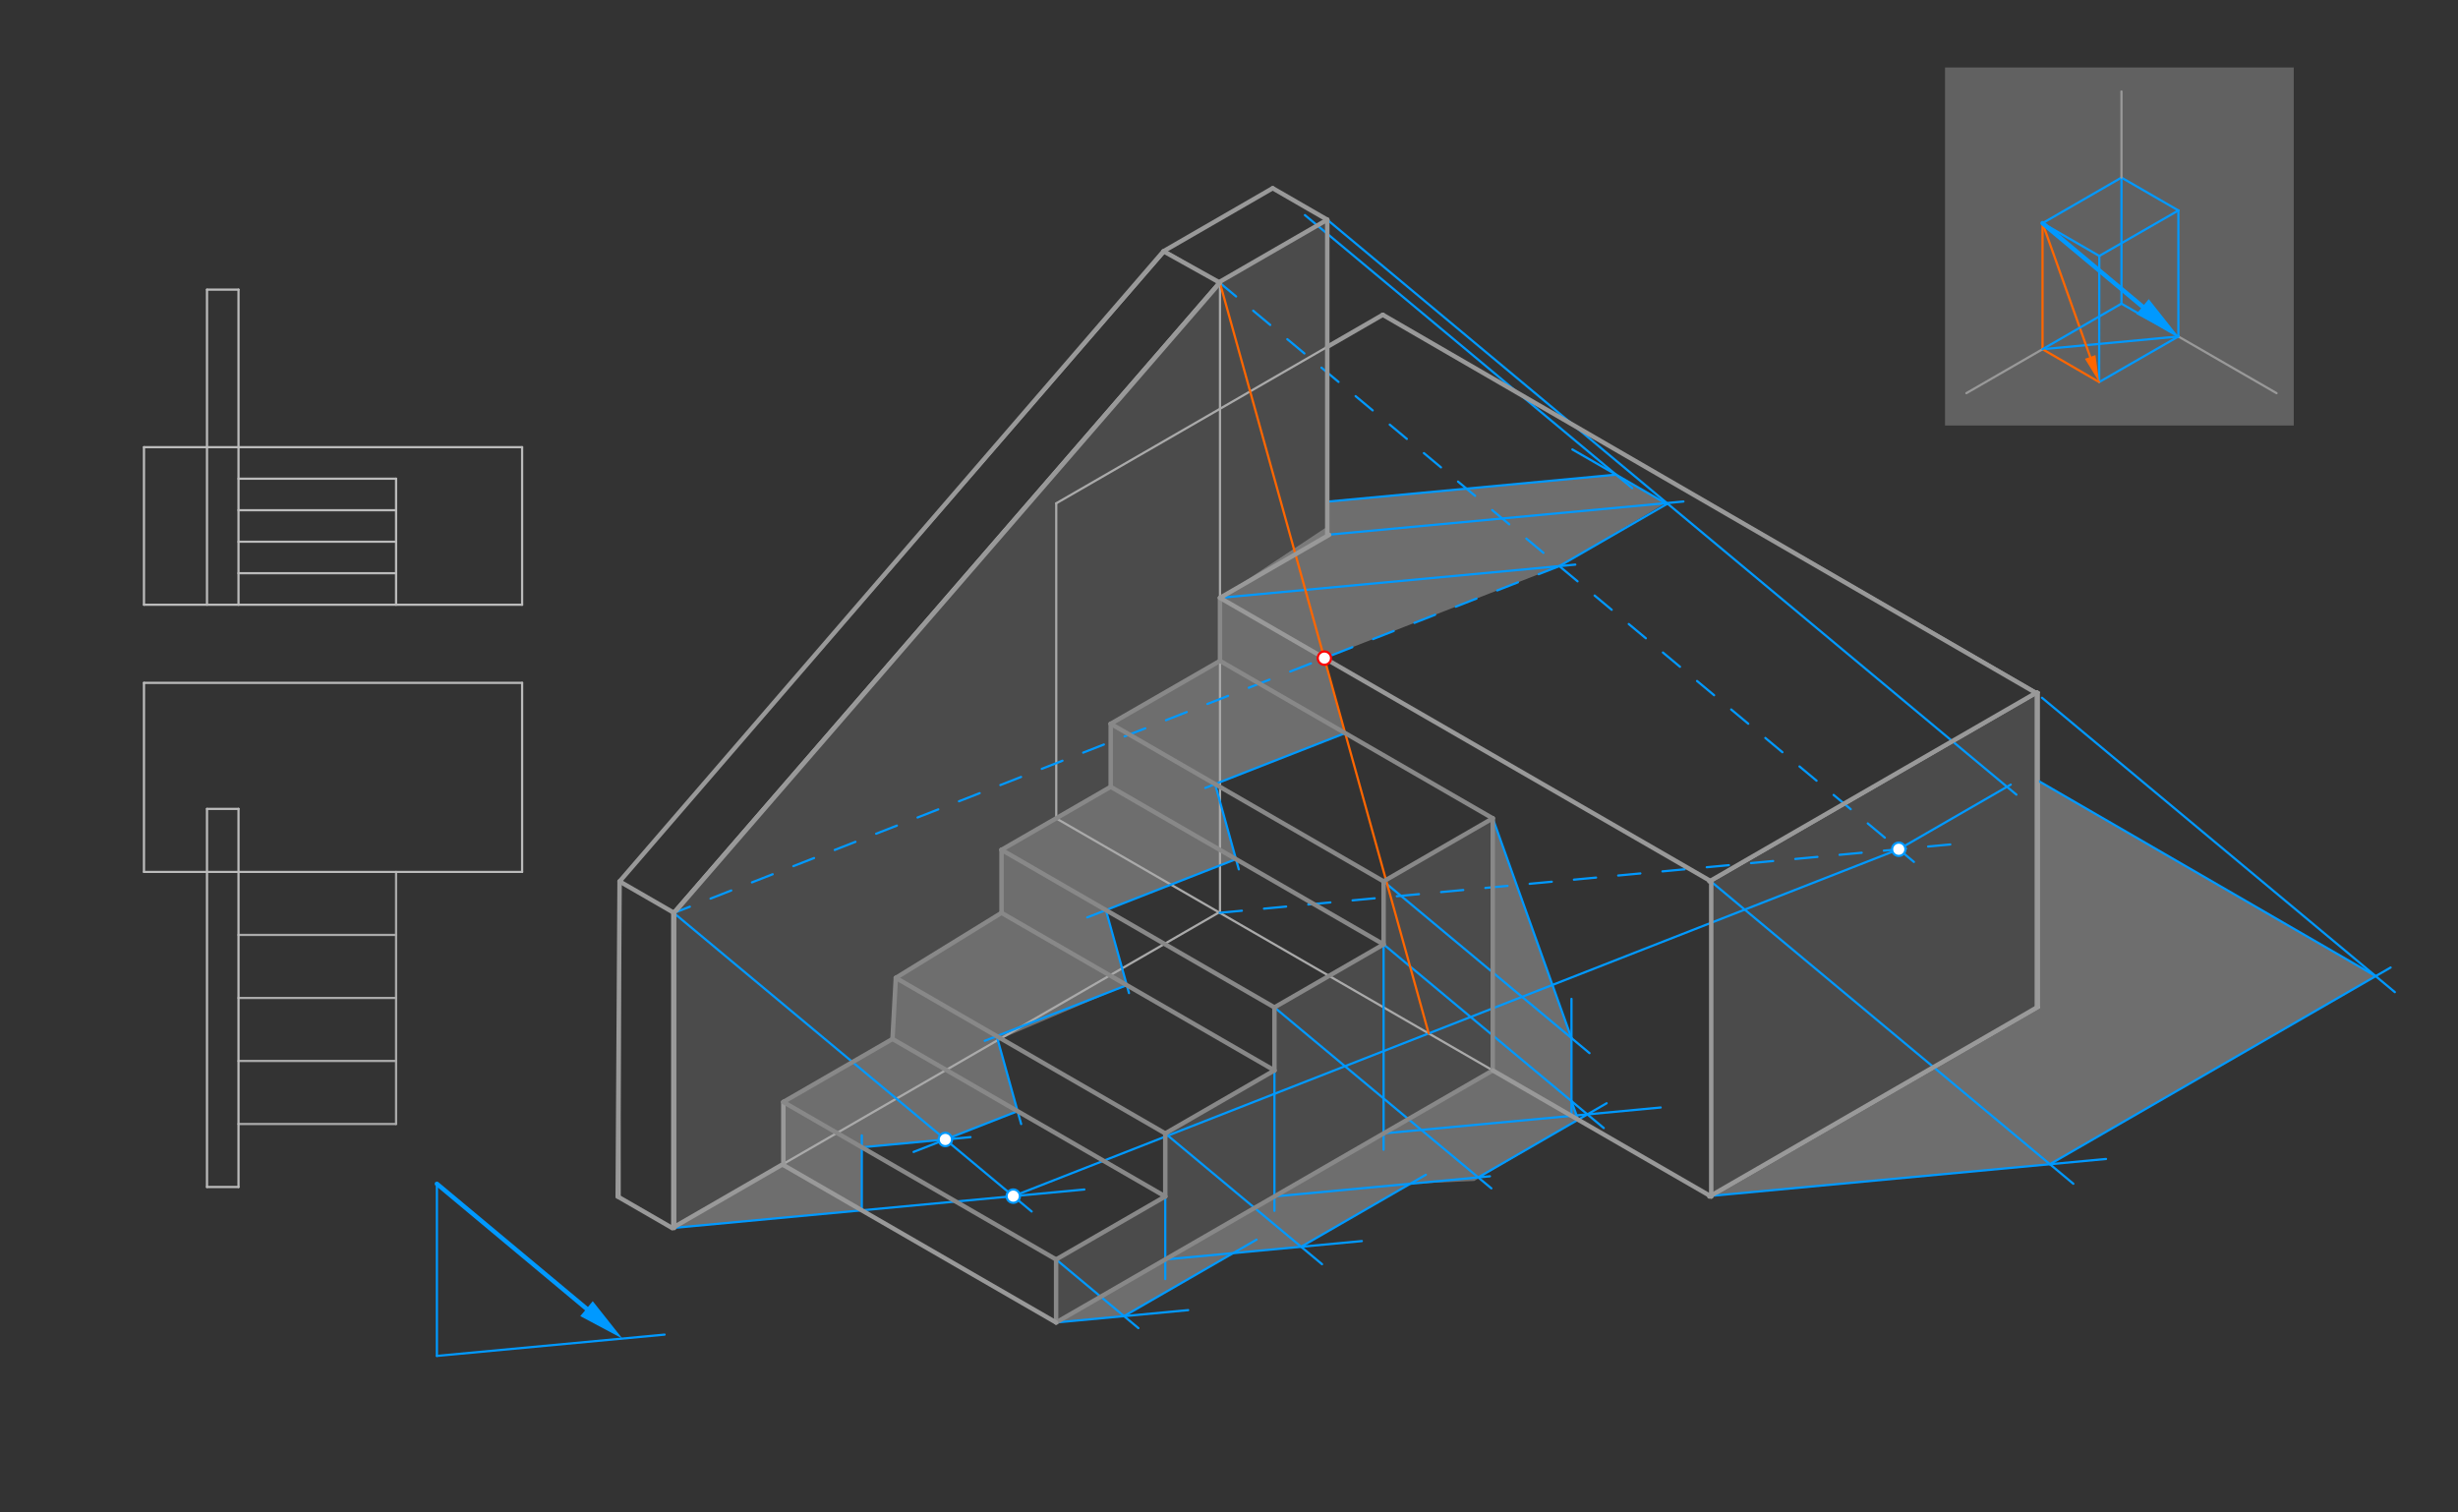 <svg xmlns="http://www.w3.org/2000/svg" class="svg--816" height="100%" preserveAspectRatio="xMidYMid meet" viewBox="0 0 1105.512 680.315" width="100%"><rect x="0" y="0" width="1105.512" height="680.315" fill="#333333" stroke="none"/><defs><marker id="marker-arrow" markerHeight="16" markerUnits="userSpaceOnUse" markerWidth="24" orient="auto-start-reverse" refX="24" refY="4" viewBox="0 0 24 8"><path d="M 0 0 L 24 4 L 0 8 z" stroke="inherit"></path></marker></defs><g class="aux-layer--949"><g class="element--733"><g fill="#cccccc" opacity="0.3"><path d="M 874.8 30.35 L 1031.65 30.35 L 1031.65 191.4 L 874.8 191.4 L 874.8 30.35 Z" stroke="none"></path></g></g><g class="element--733"><g fill="#aaaaaa" opacity="0.5"><path d="M 474.994 594.864 L 505.544 592.006 L 554.641 563.659 L 585.191 560.801 L 634.289 532.455 L 663.05 531.2 L 709.784 503.648 L 706.789 495.288 L 706.789 466.941 L 671.384 368.092 L 671.384 481.478 L 474.994 594.864 Z" stroke="none"></path></g></g><g class="element--733"><g fill="#aaaaaa" opacity="0.5"><path d="M 302.366 552.381 L 387.601 544.407 L 387.601 516.061 L 425.174 512.546 L 457.673 499.824 L 448.782 467.848 L 506.783 443.139 L 497.394 409.371 L 555.894 386.453 L 546.504 352.685 L 605.004 329.767 L 595.668 296.031 L 701.325 254.639 L 749.063 226.34 L 726.82 213.498 L 596.951 225.647 L 597.1 236.8 L 548.704 268.916 L 548.704 297.263 L 499.543 325.572 L 499.543 353.919 L 450.445 382.265 L 450.445 410.612 L 402.906 439.858 L 401.411 467.341 L 352.314 495.688 L 352.314 524.034 L 302.366 552.381 Z" stroke="none"></path></g></g><g class="element--733"><g fill="#aaaaaa" opacity="0.5"><path d="M 770.232 537.867 L 916.085 453.168 L 916.935 351.328 L 1068.487 439.079 L 921.968 523.673 L 770.232 537.867 Z" stroke="none"></path></g></g><g class="element--733"><g fill="#aaaaaa" opacity="0.2"><path d="M 474.994 594.864 L 474.994 566.517 L 524.091 538.171 L 524.091 509.824 L 573.189 481.478 L 573.189 453.131 L 622.286 424.785 L 622.286 396.438 L 671.384 368.092 L 671.384 481.478 L 474.994 594.864 Z" stroke="none"></path></g></g><g class="element--733"><g fill="#aaaaaa" opacity="0.2"><path d="M 302.366 552.381 L 352.314 524.034 L 352.314 495.688 L 401.411 467.341 L 402.906 439.858 L 450.445 410.612 L 450.445 382.265 L 499.543 353.919 L 499.543 325.572 L 548.704 297.263 L 548.704 268.916 L 596.951 240.57 L 596.951 98.837 L 548.704 127.184 L 303.216 410.602 L 302.366 552.381 Z" stroke="none"></path></g></g><g class="element--733"><g fill="#aaaaaa" opacity="0.2"><path d="M 770.232 537.867 L 769.643 396.584 L 916.085 311.436 L 916.085 453.168 L 770.232 537.867 Z" stroke="none"></path></g></g><g class="element--733"><line stroke="#bbbbbb" stroke-dasharray="none" stroke-linecap="round" stroke-width="1" x1="87.7" x2="90.25" y1="-9.356" y2="-9.356"></line></g><g class="element--733"><line stroke="#aaaaaa" stroke-dasharray="none" stroke-linecap="round" stroke-width="1" x1="107.273" x2="178.139" y1="420.539" y2="420.539"></line></g><g class="element--733"><line stroke="#aaaaaa" stroke-dasharray="none" stroke-linecap="round" stroke-width="1" x1="178.139" x2="178.139" y1="392.193" y2="505.579"></line></g><g class="element--733"><line stroke="#aaaaaa" stroke-dasharray="none" stroke-linecap="round" stroke-width="1" x1="107.273" x2="178.139" y1="448.886" y2="448.886"></line></g><g class="element--733"><line stroke="#aaaaaa" stroke-dasharray="none" stroke-linecap="round" stroke-width="1" x1="107.273" x2="178.139" y1="477.232" y2="477.232"></line></g><g class="element--733"><line stroke="#aaaaaa" stroke-dasharray="none" stroke-linecap="round" stroke-width="1" x1="107.273" x2="178.139" y1="505.579" y2="505.579"></line></g><g class="element--733"><line stroke="#0099ff" stroke-dasharray="none" stroke-linecap="round" stroke-width="1" x1="954.15" x2="979.75" y1="79.887" y2="94.667"></line></g><g class="element--733"><line stroke="#0099ff" stroke-dasharray="none" stroke-linecap="round" stroke-width="1" x1="954.15" x2="979.75" y1="136.58" y2="151.36"></line></g><g class="element--733"><line stroke="#0099ff" stroke-dasharray="none" stroke-linecap="round" stroke-width="1" x1="979.75" x2="979.75" y1="94.667" y2="151.36"></line></g><g class="element--733"><line stroke="#999999" stroke-dasharray="none" stroke-linecap="round" stroke-width="1" x1="1023.899" x2="979.75" y1="176.85" y2="151.36"></line></g><g class="element--733"><line stroke="#bbbbbb" stroke-dasharray="none" stroke-linecap="round" stroke-width="1" x1="234.832" x2="234.832" y1="307.154" y2="392.193"></line></g><g class="element--733"><line stroke="#bbbbbb" stroke-dasharray="none" stroke-linecap="round" stroke-width="1" x1="64.754" x2="234.832" y1="307.154" y2="307.154"></line></g><g class="element--733"><line stroke="#bbbbbb" stroke-dasharray="none" stroke-linecap="round" stroke-width="1" x1="93.1" x2="107.273" y1="363.846" y2="363.846"></line></g><g class="element--733"><line stroke="#bbbbbb" stroke-dasharray="none" stroke-linecap="round" stroke-width="1" x1="64.754" x2="64.754" y1="392.193" y2="307.154"></line></g><g class="element--733"><line stroke="#bbbbbb" stroke-dasharray="none" stroke-linecap="round" stroke-width="1" x1="107.273" x2="178.139" y1="215.323" y2="215.323"></line></g><g class="element--733"><line stroke="#bbbbbb" stroke-dasharray="none" stroke-linecap="round" stroke-width="1" x1="178.139" x2="178.139" y1="215.323" y2="272.016"></line></g><g class="element--733"><line stroke="#bbbbbb" stroke-dasharray="none" stroke-linecap="round" stroke-width="1" x1="178.139" x2="107.273" y1="257.843" y2="257.843"></line></g><g class="element--733"><line stroke="#bbbbbb" stroke-dasharray="none" stroke-linecap="round" stroke-width="1" x1="107.273" x2="178.139" y1="243.67" y2="243.67"></line></g><g class="element--733"><line stroke="#bbbbbb" stroke-dasharray="none" stroke-linecap="round" stroke-width="1" x1="178.139" x2="107.273" y1="229.496" y2="229.496"></line></g><g class="element--733"><line stroke="#bbbbbb" stroke-dasharray="none" stroke-linecap="round" stroke-width="1" x1="64.754" x2="234.832" y1="272.016" y2="272.016"></line></g><g class="element--733"><line stroke="#bbbbbb" stroke-dasharray="none" stroke-linecap="round" stroke-width="1" x1="234.832" x2="234.832" y1="201.15" y2="272.016"></line></g><g class="element--733"><line stroke="#bbbbbb" stroke-dasharray="none" stroke-linecap="round" stroke-width="1" x1="64.754" x2="64.754" y1="201.15" y2="272.016"></line></g><g class="element--733"><line stroke="#bbbbbb" stroke-dasharray="none" stroke-linecap="round" stroke-width="1" x1="64.754" x2="234.832" y1="201.15" y2="201.15"></line></g><g class="element--733"><line stroke="#bbbbbb" stroke-dasharray="none" stroke-linecap="round" stroke-width="1" x1="93.1" x2="93.1" y1="272.016" y2="130.284"></line></g><g class="element--733"><line stroke="#bbbbbb" stroke-dasharray="none" stroke-linecap="round" stroke-width="1" x1="93.1" x2="107.273" y1="130.284" y2="130.284"></line></g><g class="element--733"><line stroke="#bbbbbb" stroke-dasharray="none" stroke-linecap="round" stroke-width="1" x1="107.273" x2="107.273" y1="130.284" y2="272.016"></line></g><g class="element--733"><line stroke="#bbbbbb" stroke-dasharray="none" stroke-linecap="round" stroke-width="1" x1="93.1" x2="93.1" y1="363.846" y2="533.925"></line></g><g class="element--733"><line stroke="#bbbbbb" stroke-dasharray="none" stroke-linecap="round" stroke-width="1" x1="107.273" x2="107.273" y1="533.925" y2="363.846"></line></g><g class="element--733"><line stroke="#bbbbbb" stroke-dasharray="none" stroke-linecap="round" stroke-width="1" x1="93.1" x2="107.273" y1="533.925" y2="533.925"></line></g><g class="element--733"><line stroke="#bbbbbb" stroke-dasharray="none" stroke-linecap="round" stroke-width="1" x1="64.754" x2="234.832" y1="392.193" y2="392.193"></line></g><g class="element--733"><line stroke="#0099ff" stroke-dasharray="none" stroke-linecap="round" stroke-width="1" x1="979.75" x2="918.65" y1="151.36" y2="157.076"></line></g><g class="element--733"><line stroke="#ff6600" stroke-dasharray="none" stroke-linecap="round" stroke-width="1" x1="918.65" x2="918.65" y1="157.076" y2="100.383"></line></g><g class="element--733"><line stroke="#0099ff" stroke-dasharray="none" stroke-linecap="round" stroke-width="1" x1="954.15" x2="918.65" y1="79.887" y2="100.383"></line></g><g class="element--733"><line stroke="#0099ff" stroke-dasharray="none" stroke-linecap="round" stroke-width="1" x1="918.65" x2="944.181" y1="100.383" y2="115.123"></line></g><g class="element--733"><line stroke="#0099ff" stroke-dasharray="none" stroke-linecap="round" stroke-width="1" x1="944.181" x2="979.75" y1="115.123" y2="94.667"></line></g><g class="element--733"><line stroke="#0099ff" stroke-dasharray="none" stroke-linecap="round" stroke-width="1" x1="979.75" x2="944.12" y1="151.36" y2="171.851"></line></g><g class="element--733"><line stroke="#0099ff" stroke-dasharray="none" stroke-linecap="round" stroke-width="1" x1="944.181" x2="944.12" y1="115.123" y2="171.851"></line></g><g class="element--733"><line stroke="#ff6600" stroke-dasharray="none" stroke-linecap="round" stroke-width="1" x1="918.65" x2="944.12" y1="157.076" y2="171.851"></line></g><g class="element--733"><line stroke="#ff6600" stroke-dasharray="none" stroke-linecap="round" stroke-width="1" x1="918.65" x2="940.091" y1="100.383" y2="160.548"></line><path d="M944.12,171.851 l12,2.5 l0,-5 z" fill="#ff6600" stroke="#ff6600" stroke-width="0" transform="rotate(250.385, 944.12, 171.851)"></path></g><g class="element--733"><line stroke="#0099ff" stroke-dasharray="none" stroke-linecap="round" stroke-width="1" x1="954.15" x2="954.15" y1="79.887" y2="136.58"></line></g><g class="element--733"><line stroke="#999999" stroke-dasharray="none" stroke-linecap="round" stroke-width="1" x1="954.15" x2="954.15" y1="41.15" y2="79.887"></line></g><g class="element--733"><line stroke="#999999" stroke-dasharray="none" stroke-linecap="round" stroke-width="1" x1="884.401" x2="918.65" y1="176.85" y2="157.076"></line></g><g class="element--733"><line stroke="#0099ff" stroke-dasharray="none" stroke-linecap="round" stroke-width="1" x1="918.65" x2="954.15" y1="157.076" y2="136.58"></line></g><g class="element--733"><line stroke="#aaaaaa" stroke-dasharray="none" stroke-linecap="round" stroke-width="1" x1="547.854" x2="302.366" y1="410.648" y2="552.381"></line></g><g class="element--733"><line stroke="#aaaaaa" stroke-dasharray="none" stroke-linecap="round" stroke-width="1" x1="302.366" x2="302.366" y1="552.381" y2="410.648"></line></g><g class="element--733"><line stroke="#aaaaaa" stroke-dasharray="none" stroke-linecap="round" stroke-width="1" x1="548.704" x2="548.704" y1="410.648" y2="127.184"></line></g><g class="element--733"><line stroke="#aaaaaa" stroke-dasharray="none" stroke-linecap="round" stroke-width="1" x1="548.704" x2="597.801" y1="268.916" y2="240.57"></line></g><g class="element--733"><line stroke="#aaaaaa" stroke-dasharray="none" stroke-linecap="round" stroke-width="1" x1="596.951" x2="596.951" y1="240.57" y2="98.837"></line></g><g class="element--733"><line stroke="#aaaaaa" stroke-dasharray="none" stroke-linecap="round" stroke-width="1" x1="596.951" x2="547.854" y1="98.837" y2="127.184"></line></g><g class="element--733"><line stroke="#aaaaaa" stroke-dasharray="none" stroke-linecap="round" stroke-width="1" x1="547.854" x2="302.366" y1="127.184" y2="410.648"></line></g><g class="element--733"><line stroke="#aaaaaa" stroke-dasharray="none" stroke-linecap="round" stroke-width="1" x1="548.704" x2="769.643" y1="268.916" y2="396.475"></line></g><g class="element--733"><line stroke="#aaaaaa" stroke-dasharray="none" stroke-linecap="round" stroke-width="1" x1="769.643" x2="769.643" y1="396.475" y2="538.207"></line></g><g class="element--733"><line stroke="#aaaaaa" stroke-dasharray="none" stroke-linecap="round" stroke-width="1" x1="769.643" x2="475.057" y1="538.207" y2="368.129"></line></g><g class="element--733"><line stroke="#aaaaaa" stroke-dasharray="none" stroke-linecap="round" stroke-width="1" x1="302.366" x2="277.817" y1="552.381" y2="538.207"></line></g><g class="element--733"><line stroke="#aaaaaa" stroke-dasharray="none" stroke-linecap="round" stroke-width="1" x1="278.667" x2="278.667" y1="538.207" y2="396.475"></line></g><g class="element--733"><line stroke="#aaaaaa" stroke-dasharray="none" stroke-linecap="round" stroke-width="1" x1="278.667" x2="303.216" y1="396.475" y2="410.648"></line></g><g class="element--733"><line stroke="#aaaaaa" stroke-dasharray="none" stroke-linecap="round" stroke-width="1" x1="548.704" x2="524.155" y1="127.184" y2="113.011"></line></g><g class="element--733"><line stroke="#aaaaaa" stroke-dasharray="none" stroke-linecap="round" stroke-width="1" x1="524.155" x2="278.667" y1="113.011" y2="396.475"></line></g><g class="element--733"><line stroke="#aaaaaa" stroke-dasharray="none" stroke-linecap="round" stroke-width="1" x1="523.305" x2="572.402" y1="113.011" y2="84.664"></line></g><g class="element--733"><line stroke="#aaaaaa" stroke-dasharray="none" stroke-linecap="round" stroke-width="1" x1="596.951" x2="572.402" y1="98.837" y2="84.664"></line></g><g class="element--733"><line stroke="#aaaaaa" stroke-dasharray="none" stroke-linecap="round" stroke-width="1" x1="769.643" x2="916.935" y1="538.207" y2="453.168"></line></g><g class="element--733"><line stroke="#aaaaaa" stroke-dasharray="none" stroke-linecap="round" stroke-width="1" x1="769.643" x2="916.935" y1="396.475" y2="311.436"></line></g><g class="element--733"><line stroke="#aaaaaa" stroke-dasharray="none" stroke-linecap="round" stroke-width="1" x1="916.935" x2="916.935" y1="311.436" y2="453.168"></line></g><g class="element--733"><line stroke="#aaaaaa" stroke-dasharray="none" stroke-linecap="round" stroke-width="1" x1="916.085" x2="621.5" y1="311.436" y2="141.357"></line></g><g class="element--733"><line stroke="#aaaaaa" stroke-dasharray="none" stroke-linecap="round" stroke-width="1" x1="622.35" x2="475.057" y1="141.357" y2="226.396"></line></g><g class="element--733"><line stroke="#aaaaaa" stroke-dasharray="none" stroke-linecap="round" stroke-width="1" x1="475.057" x2="475.057" y1="226.396" y2="368.129"></line></g><g class="element--733"><line stroke="#aaaaaa" stroke-dasharray="none" stroke-linecap="round" stroke-width="1" x1="352.25" x2="474.994" y1="523.997" y2="594.864"></line></g><g class="element--733"><line stroke="#aaaaaa" stroke-dasharray="none" stroke-linecap="round" stroke-width="1" x1="474.994" x2="671.384" y1="594.864" y2="481.478"></line></g><g class="element--733"><line stroke="#aaaaaa" stroke-dasharray="none" stroke-linecap="round" stroke-width="1" x1="671.384" x2="671.384" y1="481.478" y2="368.092"></line></g><g class="element--733"><line stroke="#aaaaaa" stroke-dasharray="none" stroke-linecap="round" stroke-width="1" x1="671.384" x2="622.286" y1="368.092" y2="396.438"></line></g><g class="element--733"><line stroke="#aaaaaa" stroke-dasharray="none" stroke-linecap="round" stroke-width="1" x1="622.286" x2="622.286" y1="396.438" y2="424.785"></line></g><g class="element--733"><line stroke="#aaaaaa" stroke-dasharray="none" stroke-linecap="round" stroke-width="1" x1="622.286" x2="573.189" y1="424.785" y2="453.131"></line></g><g class="element--733"><line stroke="#aaaaaa" stroke-dasharray="none" stroke-linecap="round" stroke-width="1" x1="573.189" x2="573.189" y1="453.131" y2="481.478"></line></g><g class="element--733"><line stroke="#aaaaaa" stroke-dasharray="none" stroke-linecap="round" stroke-width="1" x1="573.189" x2="524.091" y1="481.478" y2="509.824"></line></g><g class="element--733"><line stroke="#aaaaaa" stroke-dasharray="none" stroke-linecap="round" stroke-width="1" x1="524.091" x2="524.091" y1="509.824" y2="538.171"></line></g><g class="element--733"><line stroke="#aaaaaa" stroke-dasharray="none" stroke-linecap="round" stroke-width="1" x1="524.091" x2="474.994" y1="538.171" y2="566.517"></line></g><g class="element--733"><line stroke="#aaaaaa" stroke-dasharray="none" stroke-linecap="round" stroke-width="1" x1="474.994" x2="474.994" y1="566.517" y2="594.864"></line></g><g class="element--733"><line stroke="#aaaaaa" stroke-dasharray="none" stroke-linecap="round" stroke-width="1" x1="474.994" x2="352.25" y1="566.517" y2="495.651"></line></g><g class="element--733"><line stroke="#aaaaaa" stroke-dasharray="none" stroke-linecap="round" stroke-width="1" x1="524.091" x2="401.348" y1="538.171" y2="467.305"></line></g><g class="element--733"><line stroke="#aaaaaa" stroke-dasharray="none" stroke-linecap="round" stroke-width="1" x1="525.65" x2="402.906" y1="510.724" y2="439.858"></line></g><g class="element--733"><line stroke="#aaaaaa" stroke-dasharray="none" stroke-linecap="round" stroke-width="1" x1="573.189" x2="450.445" y1="481.478" y2="410.612"></line></g><g class="element--733"><line stroke="#aaaaaa" stroke-dasharray="none" stroke-linecap="round" stroke-width="1" x1="573.189" x2="450.445" y1="453.131" y2="382.265"></line></g><g class="element--733"><line stroke="#aaaaaa" stroke-dasharray="none" stroke-linecap="round" stroke-width="1" x1="622.286" x2="499.543" y1="424.785" y2="353.919"></line></g><g class="element--733"><line stroke="#aaaaaa" stroke-dasharray="none" stroke-linecap="round" stroke-width="1" x1="622.286" x2="499.543" y1="396.438" y2="325.572"></line></g><g class="element--733"><line stroke="#aaaaaa" stroke-dasharray="none" stroke-linecap="round" stroke-width="1" x1="671.384" x2="548.64" y1="368.092" y2="297.226"></line></g><g class="element--733"><line stroke="#aaaaaa" stroke-dasharray="none" stroke-linecap="round" stroke-width="1" x1="548.704" x2="499.543" y1="297.263" y2="325.572"></line></g><g class="element--733"><line stroke="#aaaaaa" stroke-dasharray="none" stroke-linecap="round" stroke-width="1" x1="499.543" x2="499.543" y1="325.572" y2="353.919"></line></g><g class="element--733"><line stroke="#aaaaaa" stroke-dasharray="none" stroke-linecap="round" stroke-width="1" x1="499.543" x2="450.445" y1="353.919" y2="382.265"></line></g><g class="element--733"><line stroke="#aaaaaa" stroke-dasharray="none" stroke-linecap="round" stroke-width="1" x1="450.445" x2="450.445" y1="382.265" y2="410.612"></line></g><g class="element--733"><line stroke="#aaaaaa" stroke-dasharray="none" stroke-linecap="round" stroke-width="1" x1="450.445" x2="402.906" y1="410.612" y2="439.858"></line></g><g class="element--733"><line stroke="#aaaaaa" stroke-dasharray="none" stroke-linecap="round" stroke-width="1" x1="402.906" x2="401.411" y1="439.858" y2="467.341"></line></g><g class="element--733"><line stroke="#aaaaaa" stroke-dasharray="none" stroke-linecap="round" stroke-width="1" x1="401.411" x2="352.25" y1="467.341" y2="495.651"></line></g><g class="element--733"><line stroke="#aaaaaa" stroke-dasharray="none" stroke-linecap="round" stroke-width="1" x1="352.25" x2="352.314" y1="495.651" y2="524.034"></line></g><g class="element--733"><line stroke="#0099ff" stroke-dasharray="none" stroke-linecap="round" stroke-width="1" x1="196.5" x2="196.5" y1="532.5" y2="609.9"></line></g><g class="element--733"><line stroke="#0099ff" stroke-dasharray="none" stroke-linecap="round" stroke-width="1" x1="196.5" x2="298.9" y1="609.9" y2="600.321"></line></g><g class="element--733"><line stroke="#0099ff" stroke-dasharray="none" stroke-linecap="round" stroke-width="1" x1="474.994" x2="534.4" y1="594.864" y2="589.306"></line></g><g class="element--733"><line stroke="#0099ff" stroke-dasharray="none" stroke-linecap="round" stroke-width="1" x1="474.994" x2="512" y1="566.517" y2="597.392"></line></g><g class="element--733"><line stroke="#0099ff" stroke-dasharray="none" stroke-linecap="round" stroke-width="1" x1="524.091" x2="524.091" y1="509.824" y2="575.35"></line></g><g class="element--733"><line stroke="#0099ff" stroke-dasharray="none" stroke-linecap="round" stroke-width="1" x1="524.091" x2="612.5" y1="566.517" y2="558.247"></line></g><g class="element--733"><line stroke="#0099ff" stroke-dasharray="none" stroke-linecap="round" stroke-width="1" x1="524.091" x2="594.6" y1="509.824" y2="568.651"></line></g><g class="element--733"><line stroke="#0099ff" stroke-dasharray="none" stroke-linecap="round" stroke-width="1" x1="505.544" x2="565.15" y1="592.006" y2="557.592"></line></g><g class="element--733"><line stroke="#0099ff" stroke-dasharray="none" stroke-linecap="round" stroke-width="1" x1="573.189" x2="573.189" y1="453.131" y2="544.65"></line></g><g class="element--733"><line stroke="#0099ff" stroke-dasharray="none" stroke-linecap="round" stroke-width="1" x1="573.189" x2="670.1" y1="538.171" y2="529.105"></line></g><g class="element--733"><line stroke="#0099ff" stroke-dasharray="none" stroke-linecap="round" stroke-width="1" x1="573.189" x2="670.75" y1="453.131" y2="534.529"></line></g><g class="element--733"><line stroke="#0099ff" stroke-dasharray="none" stroke-linecap="round" stroke-width="1" x1="585.191" x2="641.3" y1="560.801" y2="528.407"></line></g><g class="element--733"><line stroke="#0099ff" stroke-dasharray="none" stroke-linecap="round" stroke-width="1" x1="622.286" x2="622.286" y1="396.438" y2="517.15"></line></g><g class="element--733"><line stroke="#0099ff" stroke-dasharray="none" stroke-linecap="round" stroke-width="1" x1="622.286" x2="746.9" y1="509.824" y2="498.167"></line></g><g class="element--733"><line stroke="#0099ff" stroke-dasharray="none" stroke-linecap="round" stroke-width="1" x1="622.286" x2="721.3" y1="424.785" y2="507.394"></line></g><g class="element--733"><line stroke="#0099ff" stroke-dasharray="none" stroke-linecap="round" stroke-width="1" x1="664.839" x2="722.6" y1="529.597" y2="496.249"></line></g><g class="element--733"><line stroke="#0099ff" stroke-dasharray="none" stroke-linecap="round" stroke-width="1" x1="706.789" x2="706.789" y1="501.919" y2="449.3"></line></g><g class="element--733"><line stroke="#0099ff" stroke-dasharray="none" stroke-linecap="round" stroke-width="1" x1="706.789" x2="709.784" y1="495.288" y2="503.648"></line></g><g class="element--733"><line stroke="#0099ff" stroke-dasharray="none" stroke-linecap="round" stroke-width="1" x1="622.286" x2="714.9" y1="396.438" y2="473.708"></line></g><g class="element--733"><line stroke="#0099ff" stroke-dasharray="none" stroke-linecap="round" stroke-width="1" x1="706.789" x2="671.384" y1="466.941" y2="368.092"></line></g><g class="element--733"><line stroke="#0099ff" stroke-dasharray="none" stroke-linecap="round" stroke-width="1" x1="302.366" x2="487.7" y1="552.381" y2="535.043"></line></g><g class="element--733"><line stroke="#0099ff" stroke-dasharray="none" stroke-linecap="round" stroke-width="1" x1="302.65" x2="464" y1="410.321" y2="544.94"></line></g><g class="element--733"><line stroke="#0099ff" stroke-dasharray="10" stroke-linecap="round" stroke-width="1" x1="548.585" x2="883.2" y1="410.58" y2="379.278"></line></g><g class="element--733"><line stroke="#0099ff" stroke-dasharray="10" stroke-linecap="round" stroke-width="1" x1="548.272" x2="860.8" y1="126.943" y2="387.692"></line></g><g class="element--733"><line stroke="#0099ff" stroke-dasharray="none" stroke-linecap="round" stroke-width="1" x1="455.724" x2="853.989" y1="538.034" y2="382.01"></line></g><g class="element--733"><line stroke="#0099ff" stroke-dasharray="none" stroke-linecap="round" stroke-width="1" x1="853.989" x2="904.35" y1="382.01" y2="352.934"></line></g><g class="element--733"><line stroke="#0099ff" stroke-dasharray="none" stroke-linecap="round" stroke-width="1" x1="596.951" x2="906.9" y1="98.837" y2="357.435"></line></g><g class="element--733"><line stroke="#0099ff" stroke-dasharray="none" stroke-linecap="round" stroke-width="1" x1="596.951" x2="757.15" y1="240.57" y2="225.583"></line></g><g class="element--733"><line stroke="#0099ff" stroke-dasharray="none" stroke-linecap="round" stroke-width="1" x1="548.704" x2="708.5" y1="268.916" y2="253.968"></line></g><g class="element--733"><line stroke="#0099ff" stroke-dasharray="none" stroke-linecap="round" stroke-width="1" x1="701.325" x2="749.701" y1="254.639" y2="226.709"></line></g><g class="element--733"><line stroke="#0099ff" stroke-dasharray="none" stroke-linecap="round" stroke-width="1" x1="749.701" x2="707.2" y1="226.709" y2="202.171"></line></g><g class="element--733"><line stroke="#0099ff" stroke-dasharray="none" stroke-linecap="round" stroke-width="1" x1="586.9" x2="734.1" y1="96.76" y2="219.572"></line></g><g class="element--733"><line stroke="#0099ff" stroke-dasharray="none" stroke-linecap="round" stroke-width="1" x1="726.82" x2="596.951" y1="213.498" y2="225.647"></line></g><g class="element--733"><line stroke="#0099ff" stroke-dasharray="10" stroke-linecap="round" stroke-width="1" x1="701.325" x2="303.216" y1="254.639" y2="410.602"></line></g><g class="element--733"><line stroke="#0099ff" stroke-dasharray="none" stroke-linecap="round" stroke-width="1" x1="387.601" x2="387.601" y1="544.407" y2="510.7"></line></g><g class="element--733"><line stroke="#0099ff" stroke-dasharray="none" stroke-linecap="round" stroke-width="1" x1="387.601" x2="436.5" y1="516.061" y2="511.486"></line></g><g class="element--733"><line stroke="#ff6600" stroke-dasharray="none" stroke-linecap="round" stroke-width="1" x1="548.704" x2="642.563" y1="127.303" y2="464.838"></line></g><g class="element--733"><line stroke="#0099ff" stroke-dasharray="none" stroke-linecap="round" stroke-width="1" x1="605.004" x2="542.1" y1="329.767" y2="354.41"></line></g><g class="element--733"><line stroke="#0099ff" stroke-dasharray="none" stroke-linecap="round" stroke-width="1" x1="546.504" x2="557.172" y1="352.685" y2="391.05"></line></g><g class="element--733"><line stroke="#0099ff" stroke-dasharray="none" stroke-linecap="round" stroke-width="1" x1="555.894" x2="489" y1="386.453" y2="412.659"></line></g><g class="element--733"><line stroke="#0099ff" stroke-dasharray="none" stroke-linecap="round" stroke-width="1" x1="497.394" x2="507.774" y1="409.371" y2="446.7"></line></g><g class="element--733"><line stroke="#0099ff" stroke-dasharray="none" stroke-linecap="round" stroke-width="1" x1="506.783" x2="442.9" y1="443.139" y2="468.166"></line></g><g class="element--733"><line stroke="#0099ff" stroke-dasharray="none" stroke-linecap="round" stroke-width="1" x1="448.283" x2="459.279" y1="466.057" y2="505.6"></line></g><g class="element--733"><line stroke="#0099ff" stroke-dasharray="none" stroke-linecap="round" stroke-width="1" x1="457.673" x2="410.9" y1="499.824" y2="518.148"></line></g><g class="element--733"><line stroke="#0099ff" stroke-dasharray="none" stroke-linecap="round" stroke-width="1" x1="770.232" x2="947.2" y1="537.867" y2="521.312"></line></g><g class="element--733"><line stroke="#0099ff" stroke-dasharray="none" stroke-linecap="round" stroke-width="1" x1="769.218" x2="932.5" y1="396.23" y2="532.46"></line></g><g class="element--733"><line stroke="#0099ff" stroke-dasharray="none" stroke-linecap="round" stroke-width="1" x1="921.968" x2="1075.2" y1="523.673" y2="435.204"></line></g><g class="element--733"><line stroke="#0099ff" stroke-dasharray="none" stroke-linecap="round" stroke-width="1" x1="918.4" x2="1077.1" y1="313.858" y2="446.265"></line></g><g class="element--733"><line stroke="#0099ff" stroke-dasharray="none" stroke-linecap="round" stroke-width="1" x1="1068.487" x2="916.935" y1="439.079" y2="351.328"></line></g></g><g class="main-layer--75a"><g class="element--733"><line stroke="#0099ff" stroke-dasharray="none" stroke-linecap="round" stroke-width="2" x1="918.65" x2="963.625" y1="100.383" y2="137.907"></line><path d="M979.75,151.36 l21,4.375 l0,-8.75 z" fill="#0099ff" stroke="#0099ff" stroke-width="0" transform="rotate(219.839, 979.75, 151.36)"></path></g><g class="element--733"><line stroke="#888888" stroke-dasharray="none" stroke-linecap="round" stroke-width="2" x1="474.994" x2="671.384" y1="594.864" y2="481.478"></line></g><g class="element--733"><line stroke="#888888" stroke-dasharray="none" stroke-linecap="round" stroke-width="2" x1="474.994" x2="474.994" y1="594.864" y2="566.517"></line></g><g class="element--733"><line stroke="#888888" stroke-dasharray="none" stroke-linecap="round" stroke-width="2" x1="474.994" x2="524.091" y1="566.517" y2="538.171"></line></g><g class="element--733"><line stroke="#888888" stroke-dasharray="none" stroke-linecap="round" stroke-width="2" x1="524.091" x2="524.091" y1="538.171" y2="509.824"></line></g><g class="element--733"><line stroke="#888888" stroke-dasharray="none" stroke-linecap="round" stroke-width="2" x1="524.091" x2="573.189" y1="509.824" y2="481.478"></line></g><g class="element--733"><line stroke="#888888" stroke-dasharray="none" stroke-linecap="round" stroke-width="2" x1="573.189" x2="573.189" y1="481.478" y2="453.131"></line></g><g class="element--733"><line stroke="#888888" stroke-dasharray="none" stroke-linecap="round" stroke-width="2" x1="573.189" x2="622.286" y1="453.131" y2="424.785"></line></g><g class="element--733"><line stroke="#888888" stroke-dasharray="none" stroke-linecap="round" stroke-width="2" x1="622.286" x2="622.286" y1="424.785" y2="396.438"></line></g><g class="element--733"><line stroke="#888888" stroke-dasharray="none" stroke-linecap="round" stroke-width="2" x1="622.286" x2="671.384" y1="396.438" y2="368.092"></line></g><g class="element--733"><line stroke="#888888" stroke-dasharray="none" stroke-linecap="round" stroke-width="2" x1="671.384" x2="671.384" y1="368.092" y2="481.478"></line></g><g class="element--733"><line stroke="#888888" stroke-dasharray="none" stroke-linecap="round" stroke-width="2" x1="671.384" x2="548.704" y1="368.092" y2="297.263"></line></g><g class="element--733"><line stroke="#888888" stroke-dasharray="none" stroke-linecap="round" stroke-width="2" x1="548.704" x2="499.543" y1="297.263" y2="325.572"></line></g><g class="element--733"><line stroke="#888888" stroke-dasharray="none" stroke-linecap="round" stroke-width="2" x1="499.543" x2="499.543" y1="325.572" y2="353.919"></line></g><g class="element--733"><line stroke="#888888" stroke-dasharray="none" stroke-linecap="round" stroke-width="2" x1="499.543" x2="450.445" y1="353.919" y2="382.265"></line></g><g class="element--733"><line stroke="#888888" stroke-dasharray="none" stroke-linecap="round" stroke-width="2" x1="450.445" x2="450.445" y1="382.265" y2="410.612"></line></g><g class="element--733"><line stroke="#888888" stroke-dasharray="none" stroke-linecap="round" stroke-width="2" x1="450.445" x2="402.906" y1="410.612" y2="439.858"></line></g><g class="element--733"><line stroke="#888888" stroke-dasharray="none" stroke-linecap="round" stroke-width="2" x1="402.906" x2="401.411" y1="439.858" y2="467.341"></line></g><g class="element--733"><line stroke="#888888" stroke-dasharray="none" stroke-linecap="round" stroke-width="2" x1="401.411" x2="352.314" y1="467.341" y2="495.688"></line></g><g class="element--733"><line stroke="#999999" stroke-dasharray="none" stroke-linecap="round" stroke-width="2" x1="352.314" x2="352.314" y1="495.688" y2="524.034"></line></g><g class="element--733"><line stroke="#999999" stroke-dasharray="none" stroke-linecap="round" stroke-width="2" x1="352.314" x2="474.994" y1="524.034" y2="594.864"></line></g><g class="element--733"><line stroke="#888888" stroke-dasharray="none" stroke-linecap="round" stroke-width="2" x1="352.314" x2="474.994" y1="495.688" y2="566.517"></line></g><g class="element--733"><line stroke="#888888" stroke-dasharray="none" stroke-linecap="round" stroke-width="2" x1="524.091" x2="401.411" y1="538.171" y2="467.341"></line></g><g class="element--733"><line stroke="#888888" stroke-dasharray="none" stroke-linecap="round" stroke-width="2" x1="402.906" x2="524.091" y1="439.858" y2="509.824"></line></g><g class="element--733"><line stroke="#888888" stroke-dasharray="none" stroke-linecap="round" stroke-width="2" x1="573.189" x2="450.445" y1="481.478" y2="410.612"></line></g><g class="element--733"><line stroke="#888888" stroke-dasharray="none" stroke-linecap="round" stroke-width="2" x1="450.445" x2="573.189" y1="382.265" y2="453.131"></line></g><g class="element--733"><line stroke="#888888" stroke-dasharray="none" stroke-linecap="round" stroke-width="2" x1="622.286" x2="499.543" y1="424.785" y2="353.919"></line></g><g class="element--733"><line stroke="#888888" stroke-dasharray="none" stroke-linecap="round" stroke-width="2" x1="499.543" x2="622.286" y1="325.572" y2="396.438"></line></g><g class="element--733"><line stroke="#888888" stroke-dasharray="none" stroke-linecap="round" stroke-width="2" x1="548.704" x2="548.704" y1="268.916" y2="297.263"></line></g><g class="element--733"><line stroke="#999999" stroke-dasharray="none" stroke-linecap="round" stroke-width="2" x1="671.384" x2="769.643" y1="481.478" y2="538.207"></line></g><g class="element--733"><line stroke="#999999" stroke-dasharray="none" stroke-linecap="round" stroke-width="2" x1="769.643" x2="769.643" y1="538.207" y2="396.475"></line></g><g class="element--733"><line stroke="#999999" stroke-dasharray="none" stroke-linecap="round" stroke-width="2" x1="769.643" x2="548.704" y1="396.475" y2="268.916"></line></g><g class="element--733"><line stroke="#999999" stroke-dasharray="none" stroke-linecap="round" stroke-width="2" x1="548.704" x2="597.801" y1="268.916" y2="240.57"></line></g><g class="element--733"><line stroke="#999999" stroke-dasharray="none" stroke-linecap="round" stroke-width="2" x1="596.951" x2="596.951" y1="240.57" y2="98.837"></line></g><g class="element--733"><line stroke="#999999" stroke-dasharray="none" stroke-linecap="round" stroke-width="2" x1="596.951" x2="547.854" y1="98.837" y2="127.184"></line></g><g class="element--733"><line stroke="#999999" stroke-dasharray="none" stroke-linecap="round" stroke-width="2" x1="548.704" x2="304.124" y1="127.184" y2="409.6"></line></g><g class="element--733"><line stroke="#999999" stroke-dasharray="none" stroke-linecap="round" stroke-width="2" x1="303.216" x2="303.216" y1="410.648" y2="552.381"></line></g><g class="element--733"><line stroke="#999999" stroke-dasharray="none" stroke-linecap="round" stroke-width="2" x1="302.366" x2="351.464" y1="552.381" y2="524.034"></line></g><g class="element--733"><line stroke="#999999" stroke-dasharray="none" stroke-linecap="round" stroke-width="2" x1="768.793" x2="916.085" y1="396.475" y2="311.436"></line></g><g class="element--733"><line stroke="#999999" stroke-dasharray="none" stroke-linecap="round" stroke-width="2" x1="916.085" x2="916.085" y1="311.436" y2="453.168"></line></g><g class="element--733"><line stroke="#999999" stroke-dasharray="none" stroke-linecap="round" stroke-width="2" x1="916.085" x2="768.793" y1="453.168" y2="538.207"></line></g><g class="element--733"><line stroke="#999999" stroke-dasharray="none" stroke-linecap="round" stroke-width="2" x1="916.085" x2="621.925" y1="311.927" y2="141.602"></line></g><g class="element--733"><line stroke="#999999" stroke-dasharray="none" stroke-linecap="round" stroke-width="2" x1="621.925" x2="596.951" y1="141.602" y2="156.021"></line></g><g class="element--733"><line stroke="#999999" stroke-dasharray="none" stroke-linecap="round" stroke-width="2" x1="596.951" x2="572.402" y1="98.837" y2="84.664"></line></g><g class="element--733"><line stroke="#999999" stroke-dasharray="none" stroke-linecap="round" stroke-width="2" x1="572.402" x2="523.305" y1="84.664" y2="113.011"></line></g><g class="element--733"><line stroke="#999999" stroke-dasharray="none" stroke-linecap="round" stroke-width="2" x1="523.305" x2="548.704" y1="113.011" y2="127.184"></line></g><g class="element--733"><line stroke="#999999" stroke-dasharray="none" stroke-linecap="round" stroke-width="2" x1="302.366" x2="277.817" y1="552.381" y2="538.207"></line></g><g class="element--733"><line stroke="#999999" stroke-dasharray="none" stroke-linecap="round" stroke-width="2" x1="277.817" x2="278.667" y1="538.207" y2="396.475"></line></g><g class="element--733"><line stroke="#999999" stroke-dasharray="none" stroke-linecap="round" stroke-width="2" x1="278.667" x2="303.216" y1="396.475" y2="410.648"></line></g><g class="element--733"><line stroke="#999999" stroke-dasharray="none" stroke-linecap="round" stroke-width="2" x1="278.667" x2="523.029" y1="396.475" y2="113.33"></line></g><g class="element--733"><line stroke="#0099ff" stroke-dasharray="none" stroke-linecap="round" stroke-width="2" x1="196.5" x2="263.792" y1="532.5" y2="588.643"></line><path d="M279.917,602.097 l21,4.375 l0,-8.75 z" fill="#0099ff" stroke="#0099ff" stroke-width="0" transform="rotate(219.839, 279.917, 602.097)"></path></g><g class="element--733"><circle cx="455.724" cy="538.034" r="3" stroke="#0099ff" stroke-width="1" fill="#ffffff"></circle>}</g><g class="element--733"><circle cx="853.989" cy="382.01" r="3" stroke="#0099ff" stroke-width="1" fill="#ffffff"></circle>}</g><g class="element--733"><circle cx="425.174" cy="512.546" r="3" stroke="#0099ff" stroke-width="1" fill="#ffffff"></circle>}</g><g class="element--733"><circle cx="595.668" cy="296.031" r="3" stroke="#ff0000" stroke-width="1" fill="#ffffff"></circle>}</g></g><g class="snaps-layer--ac6"></g><g class="temp-layer--52d"></g></svg>